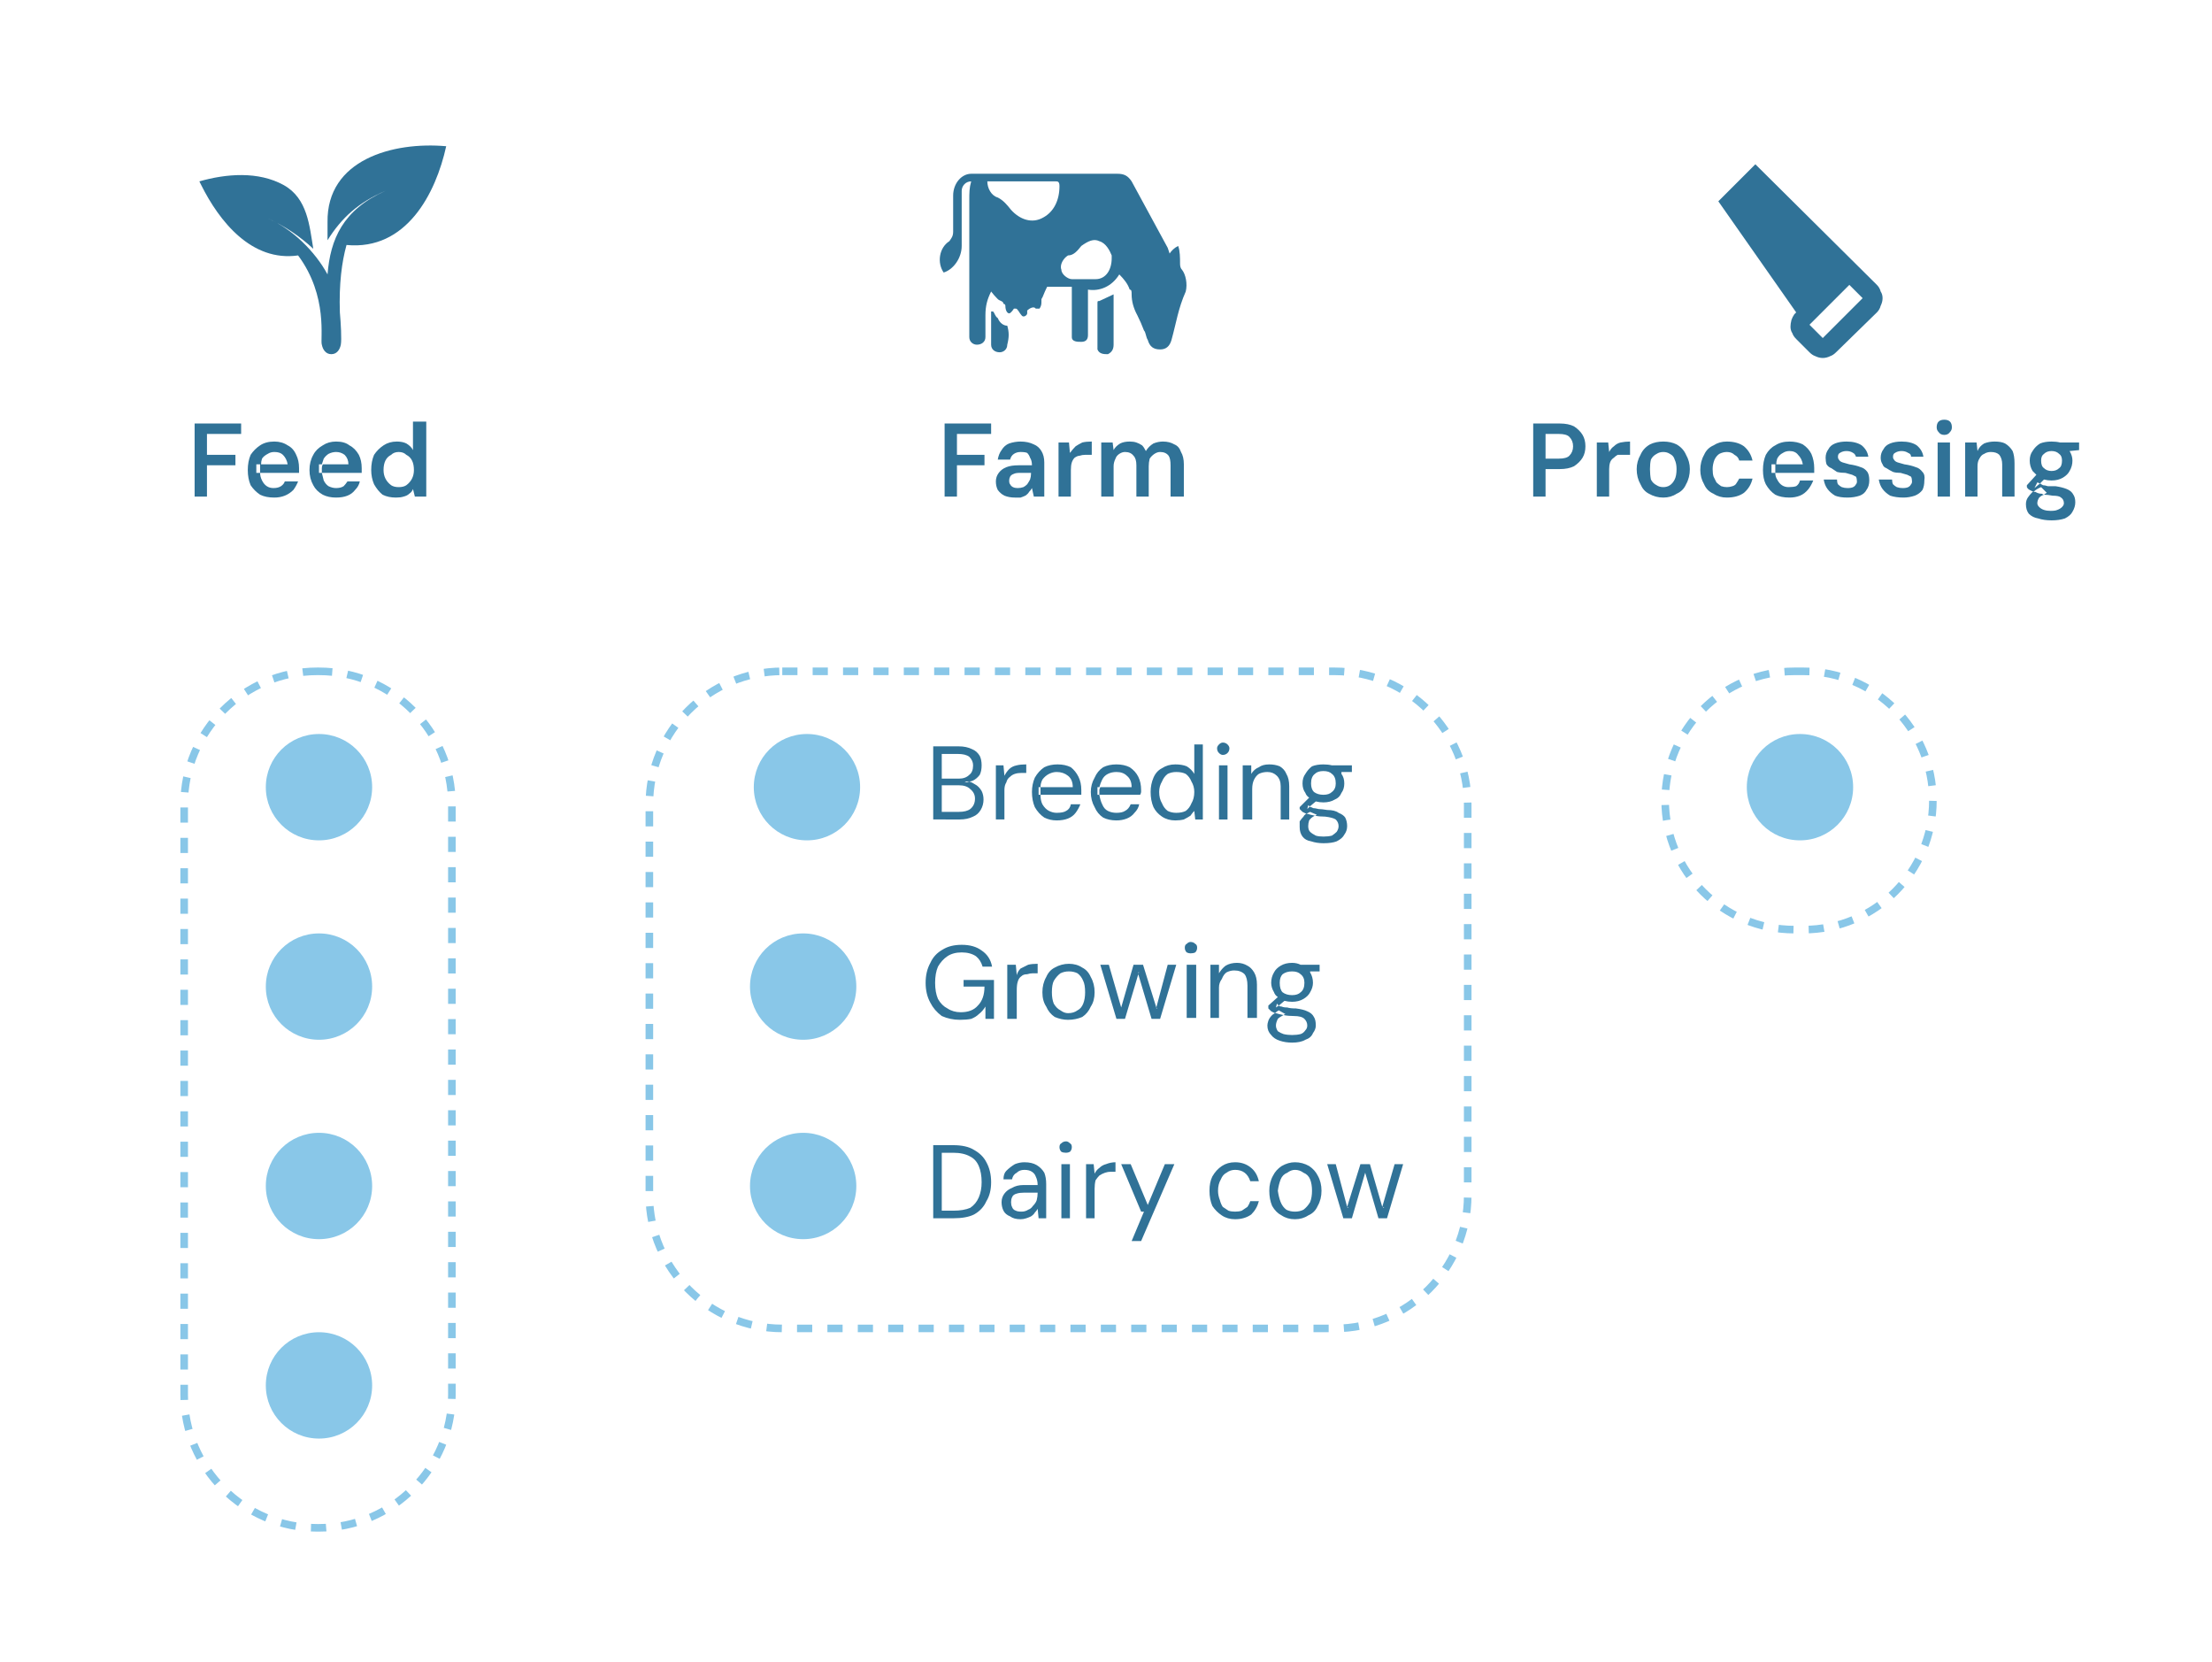 <svg version="1.2" xmlns="http://www.w3.org/2000/svg" viewBox="0 0 233 175" width="233" height="175">
	<title>wip-sustell-collect-data-dairy-svg</title>
	<style>
		.s0 { fill: none;stroke: #000000 } 
		.s1 { fill: #307297 } 
		.s2 { fill: #89c7e8 } 
		.s3 { fill: none;stroke: #89c7e8;stroke-width: .8;stroke-dasharray: 1.6 } 
	</style>
	<path id="Layer" class="s0" d="m-15.5-4.2h254v183h-254z"/>
	<path id="Layer" fill-rule="evenodd" class="s1" d="m161.5 52.3v-7.7h2.8q0.9 0 1.5 0.3 0.6 0.4 0.9 0.9 0.3 0.5 0.3 1.2 0 0.7-0.3 1.2-0.3 0.5-0.9 0.9-0.6 0.3-1.5 0.3h-1.5v2.9zm1.3-4h1.4q0.8 0 1.1-0.3 0.4-0.4 0.4-1 0-0.6-0.4-1-0.3-0.3-1.1-0.3h-1.4zm5.4 4v-5.7h1.2l0.1 1q0.2-0.4 0.5-0.6 0.3-0.3 0.7-0.4 0.5-0.1 1-0.1v1.4h-0.6q-0.4 0-0.7 0-0.2 0.1-0.4 0.3-0.3 0.2-0.4 0.5-0.1 0.3-0.1 0.7v2.9zm7 0.1q-0.8 0-1.5-0.4-0.6-0.3-0.9-1-0.4-0.7-0.4-1.6 0-0.8 0.4-1.5 0.3-0.7 1-1.1 0.6-0.3 1.4-0.3 0.8 0 1.4 0.3 0.7 0.4 1 1.1 0.4 0.7 0.4 1.5 0 0.9-0.4 1.6-0.3 0.7-1 1-0.6 0.4-1.4 0.4zm0-1.1q0.4 0 0.7-0.2 0.3-0.2 0.5-0.6 0.2-0.4 0.2-1.1 0-0.6-0.2-1-0.1-0.4-0.5-0.6-0.3-0.2-0.7-0.2-0.4 0-0.7 0.2-0.4 0.2-0.6 0.6-0.1 0.4-0.1 1 0 0.6 0.1 1.1 0.2 0.4 0.6 0.6 0.3 0.2 0.7 0.2zm6.7 1.1q-0.8 0-1.4-0.4-0.7-0.3-1-1-0.4-0.7-0.4-1.5 0-0.9 0.4-1.6 0.3-0.7 1-1 0.6-0.4 1.4-0.4 1.1 0 1.8 0.5 0.7 0.6 0.9 1.5h-1.4q-0.1-0.4-0.5-0.6-0.3-0.3-0.8-0.3-0.4 0-0.8 0.2-0.3 0.2-0.5 0.6-0.2 0.5-0.2 1 0 0.5 0.1 0.8 0.2 0.4 0.3 0.6 0.2 0.2 0.5 0.4 0.3 0.1 0.6 0.1 0.3 0 0.6-0.1 0.3-0.1 0.4-0.3 0.2-0.3 0.3-0.5h1.4q-0.2 0.9-0.9 1.5-0.7 0.5-1.8 0.5zm6.6 0q-0.9 0-1.5-0.3-0.6-0.4-1-1.1-0.3-0.6-0.3-1.5 0-0.9 0.3-1.6 0.4-0.7 1-1 0.6-0.4 1.5-0.4 0.8 0 1.4 0.3 0.6 0.4 0.9 1 0.3 0.7 0.3 1.5 0 0.1 0 0.2 0 0.1 0 0.3h-4.1q0 0.4 0.2 0.7 0.2 0.4 0.5 0.6 0.3 0.2 0.7 0.2 0.5 0 0.8-0.1 0.3-0.2 0.4-0.6h1.4q-0.2 0.5-0.5 0.9-0.4 0.5-0.9 0.7-0.5 0.2-1.1 0.2zm-1.5-2.6q0-0.1 0-0.2v-0.3q0-0.2 0-0.4h-0.4v0.9zm2.9-0.9q-0.1-0.6-0.5-1-0.3-0.4-0.9-0.4-0.4 0-0.7 0.2-0.4 0.2-0.6 0.6-0.1 0.3-0.1 0.6zm4.7 3.5q-0.8 0-1.3-0.2-0.5-0.3-0.8-0.7-0.3-0.4-0.4-1h1.4q0 0.3 0.1 0.5 0.2 0.2 0.4 0.3 0.3 0.1 0.6 0.1 0.4 0 0.6-0.1 0.2-0.1 0.3-0.3 0.1-0.1 0.1-0.3 0-0.3-0.1-0.5-0.2-0.1-0.4-0.2-0.3-0.1-0.7-0.2-0.5 0-0.9-0.1-0.3-0.2-0.6-0.4-0.3-0.1-0.5-0.4-0.1-0.3-0.1-0.7 0-0.5 0.3-0.9 0.2-0.4 0.7-0.6 0.5-0.2 1.2-0.2 1 0 1.6 0.4 0.6 0.5 0.7 1.2h-1.3q-0.1-0.3-0.3-0.4-0.3-0.2-0.7-0.2-0.4 0-0.7 0.2-0.2 0.1-0.2 0.4 0 0.2 0.1 0.3 0.1 0.2 0.4 0.3 0.3 0.1 0.7 0.2 0.7 0.1 1.2 0.3 0.4 0.1 0.7 0.5 0.2 0.3 0.2 0.9 0 0.6-0.3 1-0.2 0.4-0.7 0.6-0.6 0.2-1.3 0.2zm5.9 0q-0.8 0-1.4-0.2-0.5-0.3-0.8-0.7-0.3-0.4-0.4-1h1.4q0 0.3 0.1 0.5 0.2 0.2 0.4 0.3 0.3 0.1 0.6 0.1 0.4 0 0.6-0.1 0.2-0.1 0.3-0.3 0.1-0.1 0.1-0.3 0-0.3-0.1-0.5-0.2-0.1-0.4-0.2-0.3-0.1-0.7-0.2-0.5 0-0.8-0.1-0.4-0.2-0.7-0.4-0.3-0.1-0.4-0.4-0.2-0.3-0.2-0.7 0-0.5 0.3-0.9 0.2-0.4 0.7-0.6 0.5-0.2 1.2-0.2 1 0 1.6 0.4 0.6 0.5 0.7 1.2h-1.3q0-0.3-0.3-0.4-0.3-0.2-0.7-0.2-0.4 0-0.7 0.2-0.2 0.1-0.2 0.4 0 0.2 0.1 0.3 0.1 0.2 0.4 0.3 0.3 0.1 0.7 0.2 0.7 0.1 1.2 0.3 0.4 0.1 0.7 0.5 0.3 0.3 0.2 0.9 0 0.6-0.2 1-0.3 0.4-0.8 0.6-0.6 0.2-1.2 0.2zm3.6-0.1v-5.7h1.3v5.7zm0.7-6.5q-0.4 0-0.6-0.3-0.2-0.2-0.2-0.5 0-0.4 0.2-0.6 0.2-0.2 0.6-0.2 0.4 0 0.6 0.2 0.2 0.2 0.2 0.6 0 0.3-0.2 0.5-0.2 0.3-0.6 0.3zm2.2 6.5v-5.7h1.2l0.1 0.9q0.2-0.5 0.7-0.8 0.5-0.2 1.1-0.2 0.7 0 1.1 0.2 0.5 0.3 0.8 0.8 0.2 0.5 0.2 1.3v3.5h-1.3v-3.4q0-0.6-0.3-1-0.3-0.3-0.9-0.3-0.4 0-0.7 0.2-0.3 0.1-0.5 0.5-0.2 0.3-0.2 0.8v3.2zm9.1 2.5q-0.8 0-1.4-0.2-0.6-0.1-1-0.5-0.3-0.4-0.3-1 0-0.4 0.2-0.7 0.2-0.3 0.5-0.6 0 0 0.1 0-0.2-0.1-0.4-0.2-0.2-0.1-0.3-0.3v-0.2l1-1.1q-0.2-0.2-0.4-0.4-0.3-0.5-0.3-1.1 0-0.6 0.3-1 0.3-0.5 0.8-0.8 0.5-0.2 1.2-0.2 0.5 0 0.9 0.1h2v0.8l-1 0.1q0.3 0.5 0.3 1 0 0.6-0.3 1.1-0.2 0.4-0.7 0.7-0.5 0.3-1.2 0.3-0.4 0-0.8-0.1l-0.4 0.4q0 0 0 0 0.1 0.1 0.3 0.2 0.2 0 0.5 0.1 0.3 0 0.8 0 0.7 0.1 1.2 0.3 0.5 0.2 0.7 0.6 0.2 0.3 0.2 0.8 0 0.5-0.3 1-0.2 0.4-0.8 0.7-0.6 0.2-1.4 0.2zm-1.9-3q0.1 0 0.2 0 0.3 0.2 0.7 0.2 0.1 0.1 0.2 0.1 0.1-0.1 0.3-0.2l-0.6-0.6q-0.5 0.2-0.8 0.5zm0.6 0.6q-0.2 0.3-0.2 0.6 0 0.2 0.2 0.4 0.2 0.2 0.5 0.3 0.3 0.1 0.7 0.1 0.5 0 0.7-0.1 0.3-0.1 0.5-0.3 0.2-0.2 0.2-0.4 0-0.4-0.3-0.6-0.2-0.2-0.9-0.2-0.5-0.1-0.9-0.1-0.3 0.1-0.5 0.3zm0.1-1.5q-0.1 0-0.3-0.1l-0.3 0.6zm1.2-1.3q0.5 0 0.8-0.3 0.3-0.2 0.3-0.8 0-0.5-0.3-0.7-0.3-0.3-0.8-0.3-0.5 0-0.8 0.3-0.3 0.2-0.3 0.7 0 0.6 0.3 0.8 0.3 0.3 0.8 0.3z"/>
	<path id="Layer" class="s2" d="m33.6 130.5c-3.1 0-5.6-2.5-5.6-5.6 0-3.1 2.5-5.6 5.6-5.6 3.1 0 5.6 2.5 5.6 5.6 0 3.1-2.5 5.6-5.6 5.6z"/>
	<path id="Layer" class="s2" d="m33.6 109.5c-3.1 0-5.6-2.5-5.6-5.6 0-3.1 2.5-5.6 5.6-5.6 3.1 0 5.6 2.5 5.6 5.6 0 3.1-2.5 5.6-5.6 5.6z"/>
	<path id="Layer" class="s2" d="m33.6 88.5c-3.1 0-5.6-2.5-5.6-5.6 0-3.1 2.5-5.6 5.6-5.6 3.1 0 5.6 2.5 5.6 5.6 0 3.1-2.5 5.6-5.6 5.6z"/>
	<path id="Layer" class="s3" d="m33.4 70.7h0.2c7.7 0 14 6.3 14 14v62.2c0 7.7-6.3 14-14 14h-0.2c-7.7 0-14-6.3-14-14v-62.2c0-7.7 6.3-14 14-14z"/>
	<path id="Layer" class="s2" d="m33.6 151.5c-3.1 0-5.6-2.5-5.6-5.6 0-3.1 2.5-5.6 5.6-5.6 3.1 0 5.6 2.5 5.6 5.6 0 3.1-2.5 5.6-5.6 5.6z"/>
	<path id="Layer" class="s2" d="m189.6 88.5c-3.1 0-5.6-2.5-5.6-5.6 0-3.1 2.5-5.6 5.6-5.6 3.1 0 5.6 2.5 5.6 5.6 0 3.1-2.5 5.6-5.6 5.6z"/>
	<path id="Layer" class="s3" d="m189 70.7h1c7.5 0 13.6 6.1 13.6 13.6 0 7.5-6.1 13.6-13.6 13.6h-1c-7.5 0-13.6-6.1-13.6-13.6 0-7.5 6.1-13.6 13.6-13.6z"/>
	<path id="Layer" fill-rule="evenodd" class="s1" d="m20.5 52.3v-7.7h4.9v1.1h-3.6v2.2h3v1.1h-3v3.3zm8.4 0.1q-0.9 0-1.5-0.3-0.6-0.4-1-1-0.3-0.7-0.3-1.6 0-0.9 0.3-1.6 0.4-0.6 1-1 0.6-0.4 1.5-0.4 0.8 0 1.4 0.4 0.6 0.3 0.9 1 0.3 0.6 0.3 1.4 0 0.1 0 0.2 0 0.1 0 0.3h-4.1q0 0.4 0.2 0.8 0.2 0.4 0.5 0.6 0.3 0.2 0.7 0.2 0.5 0 0.8-0.2 0.3-0.2 0.4-0.5h1.4q-0.2 0.5-0.5 0.9-0.4 0.4-0.9 0.6-0.5 0.2-1.1 0.2zm-1.5-2.6q0-0.1 0-0.2v-0.3q0-0.2 0-0.4h-0.4v0.9zm2.9-0.9q-0.1-0.6-0.5-1-0.3-0.3-0.9-0.3-0.4 0-0.7 0.2-0.4 0.2-0.6 0.5-0.1 0.3-0.1 0.6zm5.1 3.5q-0.8 0-1.4-0.3-0.7-0.4-1-1-0.4-0.7-0.4-1.6 0-0.9 0.4-1.6 0.3-0.6 1-1 0.6-0.4 1.4-0.4 0.9 0 1.4 0.4 0.6 0.3 1 1 0.3 0.6 0.3 1.4 0 0.1 0 0.2 0 0.1 0 0.3h-4.2q0.1 0.4 0.2 0.8 0.2 0.4 0.5 0.6 0.4 0.2 0.8 0.2 0.5 0 0.8-0.2 0.2-0.2 0.4-0.5h1.3q-0.1 0.5-0.5 0.9-0.3 0.4-0.8 0.6-0.5 0.2-1.2 0.2zm-1.5-2.6q0-0.1 0-0.2v-0.3q0-0.2 0.1-0.4h-0.4v0.9zm2.8-0.9q0-0.6-0.4-1-0.4-0.3-0.9-0.3-0.4 0-0.8 0.2-0.3 0.2-0.5 0.5-0.1 0.3-0.2 0.6zm5 3.5q-0.8 0-1.4-0.3-0.5-0.4-0.9-1.1-0.3-0.7-0.3-1.5 0-0.9 0.3-1.6 0.4-0.6 1-1 0.6-0.4 1.4-0.4 0.6 0 1 0.2 0.5 0.3 0.7 0.7v-3h1.4v7.9h-1.2l-0.2-0.8q-0.1 0.3-0.4 0.5-0.2 0.2-0.6 0.3-0.3 0.1-0.8 0.1zm0.3-1.1q0.5 0 0.8-0.2 0.4-0.3 0.6-0.7 0.2-0.4 0.2-0.9 0-0.6-0.2-1-0.2-0.4-0.6-0.6-0.3-0.3-0.8-0.3-0.5 0-0.8 0.3-0.4 0.2-0.6 0.6-0.2 0.4-0.2 1 0 0.5 0.2 0.9 0.2 0.4 0.6 0.7 0.3 0.2 0.8 0.2z"/>
	<path id="Layer" fill-rule="evenodd" class="s1" d="m99.5 52.3v-7.7h4.9v1.1h-3.6v2.2h2.9v1.1h-2.9v3.3zm7.4 0.1q-0.6 0-1.1-0.2-0.4-0.2-0.7-0.6-0.2-0.4-0.2-0.9 0-0.5 0.3-0.9 0.3-0.4 0.8-0.6 0.5-0.2 1.3-0.2h1.4q0-0.5-0.2-0.8-0.1-0.3-0.3-0.5-0.2-0.1-0.7-0.1-0.4 0-0.7 0.2-0.3 0.2-0.4 0.6h-1.3q0.1-0.6 0.4-1 0.3-0.5 0.8-0.7 0.6-0.2 1.2-0.2 0.8 0 1.4 0.3 0.5 0.2 0.8 0.7 0.3 0.5 0.3 1.2v3.6h-1.1l-0.2-0.9q-0.1 0.2-0.3 0.4-0.1 0.2-0.4 0.4-0.2 0.1-0.5 0.2-0.2 0-0.6 0zm0.3-1q0.3 0 0.6-0.1 0.2-0.1 0.4-0.3 0.2-0.3 0.3-0.5 0.1-0.3 0.1-0.6v-0.1h-1.2q-0.4 0-0.6 0.1-0.3 0.1-0.4 0.3-0.1 0.2-0.1 0.4 0 0.3 0.1 0.4 0.1 0.2 0.3 0.3 0.2 0.1 0.5 0.1zm4.3 0.9v-5.7h1.1l0.1 1.1q0.3-0.4 0.6-0.7 0.3-0.2 0.7-0.4 0.4-0.1 1-0.1v1.4h-0.7q-0.3 0-0.6 0.1-0.2 0-0.5 0.2-0.2 0.2-0.3 0.5-0.1 0.3-0.1 0.8v2.8zm4.5 0v-5.7h1.2l0.1 0.8q0.2-0.4 0.7-0.7 0.4-0.2 1-0.2 0.4 0 0.7 0.1 0.3 0.1 0.6 0.3 0.2 0.2 0.4 0.6 0.3-0.5 0.8-0.8 0.5-0.2 1-0.2 0.7 0 1.2 0.3 0.5 0.2 0.7 0.8 0.3 0.5 0.3 1.3v3.4h-1.4v-3.3q0-0.7-0.2-1-0.3-0.4-0.9-0.4-0.3 0-0.6 0.2-0.3 0.2-0.5 0.5-0.1 0.4-0.1 0.8v3.2h-1.3v-3.3q0-0.7-0.3-1-0.3-0.4-0.9-0.4-0.3 0-0.6 0.2-0.3 0.2-0.4 0.5-0.2 0.4-0.2 0.8v3.2z"/>
	<path id="Layer" class="s2" d="m84.6 130.5c-3.1 0-5.6-2.5-5.6-5.6 0-3.1 2.5-5.6 5.6-5.6 3.1 0 5.6 2.5 5.6 5.6 0 3.1-2.5 5.6-5.6 5.6z"/>
	<path id="Layer" class="s2" d="m84.6 109.5c-3.1 0-5.6-2.5-5.6-5.6 0-3.1 2.5-5.6 5.6-5.6 3.1 0 5.6 2.5 5.6 5.6 0 3.1-2.5 5.6-5.6 5.6z"/>
	<path id="Layer" class="s3" d="m82.4 70.7h58.2c7.7 0 14 6.3 14 14v41.2c0 7.7-6.3 14-14 14h-58.2c-7.7 0-14-6.3-14-14v-41.2c0-7.7 6.3-14 14-14z"/>
	<path id="Layer" class="s2" d="m85 88.5c-3.1 0-5.6-2.5-5.6-5.6 0-3.1 2.5-5.6 5.6-5.6 3.1 0 5.6 2.5 5.6 5.6 0 3.1-2.5 5.6-5.6 5.6z"/>
	<path id="Layer" fill-rule="evenodd" class="s1" d="m98.3 128.3v-7.7h2.1q1.4 0 2.2 0.5 0.9 0.5 1.3 1.3 0.5 0.9 0.5 2.1 0 1.2-0.5 2-0.4 0.9-1.3 1.4-0.8 0.4-2.2 0.4zm0.9-0.8h1.2q1.1 0 1.8-0.3 0.6-0.4 0.9-1.1 0.3-0.7 0.3-1.6 0-1-0.3-1.7-0.3-0.7-0.9-1-0.7-0.4-1.8-0.4h-1.2zm8.3 0.9q-0.7 0-1.1-0.3-0.5-0.2-0.7-0.6-0.2-0.4-0.2-0.9 0-0.5 0.3-0.9 0.3-0.4 0.8-0.6 0.5-0.3 1.2-0.3h1.5q0-0.5-0.2-0.9-0.1-0.3-0.4-0.5-0.3-0.2-0.8-0.2-0.5 0-0.8 0.3-0.4 0.2-0.5 0.7h-0.9q0-0.6 0.3-0.9 0.4-0.4 0.9-0.7 0.5-0.2 1-0.2 0.8 0 1.3 0.3 0.5 0.3 0.8 0.8 0.2 0.5 0.2 1.2v3.6h-0.8l-0.1-1q-0.1 0.2-0.3 0.4-0.1 0.2-0.4 0.4-0.2 0.1-0.5 0.2-0.3 0.1-0.6 0.1zm0.1-0.8q0.4 0 0.7-0.2 0.3-0.1 0.5-0.4 0.3-0.3 0.4-0.6 0.1-0.4 0.1-0.8h-1.4q-0.5 0-0.8 0.1-0.4 0.1-0.5 0.4-0.1 0.2-0.1 0.5 0 0.3 0.1 0.5 0.1 0.3 0.4 0.4 0.2 0.1 0.6 0.1zm4.2 0.7v-5.7h0.9v5.7zm0.5-6.9q-0.3 0-0.5-0.1-0.2-0.2-0.2-0.5 0-0.3 0.2-0.4 0.2-0.2 0.5-0.2 0.2 0 0.4 0.2 0.2 0.1 0.2 0.4 0 0.3-0.2 0.5-0.2 0.1-0.4 0.1zm2.1 6.9v-5.7h0.8l0.1 1q0.2-0.4 0.5-0.6 0.3-0.3 0.7-0.4 0.5-0.2 1-0.2v1h-0.5q-0.3 0-0.6 0.1-0.3 0.1-0.6 0.3-0.2 0.2-0.4 0.5-0.1 0.4-0.1 0.9v3.1zm4.8 2.4l1.3-3.1h-0.3l-2.1-5h1l1.8 4.3 1.8-4.3h1l-3.5 8.1zm10.9-2.3q-0.8 0-1.4-0.4-0.6-0.4-1-1-0.3-0.7-0.3-1.6 0-0.9 0.3-1.5 0.4-0.7 1-1.1 0.6-0.4 1.4-0.4 1 0 1.7 0.6 0.6 0.5 0.8 1.4h-0.9q-0.2-0.6-0.6-0.9-0.4-0.3-1-0.3-0.5 0-0.9 0.3-0.4 0.2-0.6 0.7-0.3 0.5-0.3 1.2 0 0.5 0.2 1 0.1 0.4 0.3 0.7 0.3 0.2 0.6 0.4 0.3 0.1 0.7 0.1 0.4 0 0.7-0.1 0.3-0.2 0.6-0.4 0.2-0.3 0.3-0.6h0.9q-0.2 0.8-0.8 1.4-0.7 0.5-1.7 0.5zm6.3 0q-0.8 0-1.4-0.4-0.6-0.3-1-1-0.3-0.7-0.3-1.6 0-0.9 0.4-1.6 0.3-0.6 0.9-1 0.7-0.4 1.4-0.4 0.8 0 1.5 0.4 0.6 0.4 0.9 1 0.4 0.7 0.4 1.6 0 0.9-0.4 1.6-0.3 0.7-1 1-0.6 0.4-1.4 0.4zm0-0.8q0.5 0 0.9-0.2 0.4-0.3 0.7-0.8 0.2-0.5 0.2-1.2 0-0.7-0.2-1.2-0.2-0.5-0.7-0.7-0.4-0.3-0.9-0.3-0.4 0-0.8 0.3-0.5 0.2-0.7 0.7-0.2 0.5-0.3 1.2 0.1 0.7 0.3 1.2 0.2 0.5 0.6 0.8 0.4 0.2 0.9 0.2zm5.1 0.7l-1.7-5.7h0.9l1.2 4.5 1.4-4.5h1l1.3 4.5 1.3-4.5h0.9l-1.7 5.7h-0.9l-1.4-4.8-1.4 4.8zm0.5-1.2l-0.1 0.1h0.1zm3.7 0v0.1h0.1zm-1.9-3.5v-0.1z"/>
	<path id="Layer" fill-rule="evenodd" class="s1" d="m101.1 107.4q-1 0-1.9-0.4-0.8-0.6-1.2-1.4-0.5-0.9-0.5-2.1 0-1.2 0.5-2.1 0.4-0.9 1.3-1.4 0.8-0.5 2-0.5 1.3 0 2.1 0.6 0.9 0.6 1.1 1.7h-1q-0.2-0.7-0.7-1.1-0.6-0.4-1.5-0.4-0.9 0-1.5 0.4-0.6 0.4-1 1.1-0.3 0.7-0.3 1.7 0 1 0.3 1.7 0.4 0.7 1 1 0.6 0.4 1.4 0.4 1.2 0 1.8-0.7 0.7-0.7 0.7-2h-2.2v-0.7h3.2v4.1h-0.9v-1.3q-0.3 0.5-0.7 0.8-0.3 0.3-0.8 0.5-0.5 0.1-1.2 0.1zm5-0.1v-5.7h0.9l0.1 1.1q0.1-0.4 0.4-0.7 0.4-0.2 0.8-0.4 0.4-0.1 1-0.1v1h-0.5q-0.3 0-0.6 0.1-0.4 0-0.6 0.2-0.3 0.2-0.4 0.6-0.1 0.3-0.1 0.9v3zm6.4 0.1q-0.7 0-1.4-0.3-0.6-0.4-0.9-1.1-0.4-0.6-0.4-1.5 0-0.9 0.4-1.6 0.3-0.7 0.9-1 0.7-0.4 1.5-0.4 0.8 0 1.4 0.4 0.6 0.3 0.9 1 0.4 0.7 0.4 1.6 0 0.9-0.4 1.5-0.3 0.7-0.9 1.1-0.7 0.3-1.5 0.3zm0-0.7q0.6 0 1-0.3 0.4-0.2 0.6-0.7 0.2-0.5 0.2-1.2 0-0.8-0.2-1.2-0.2-0.5-0.6-0.8-0.4-0.2-0.9-0.2-0.5 0-0.9 0.2-0.4 0.3-0.7 0.8-0.2 0.4-0.2 1.2 0 0.7 0.2 1.2 0.3 0.5 0.7 0.7 0.4 0.3 0.8 0.3zm5.1 0.6l-1.7-5.7h0.9l1.3 4.5 1.3-4.5h1l1.4 4.5 1.2-4.5h0.9l-1.7 5.7h-0.9l-1.4-4.7-1.4 4.7zm0.5-1.2v0.2zm3.7 0v0.1h0.1zm-1.9-3.6l0.1-0.1h-0.1zm5.1 4.7v-5.6h1v5.6zm0.4-6.8q-0.2 0-0.4-0.1-0.2-0.2-0.2-0.5 0-0.3 0.2-0.4 0.2-0.2 0.4-0.2 0.3 0 0.5 0.2 0.2 0.1 0.2 0.4 0 0.3-0.2 0.5-0.2 0.1-0.5 0.1zm2.1 6.8v-5.6h0.9v0.9q0.3-0.5 0.7-0.8 0.5-0.3 1.2-0.3 0.6 0 1.1 0.3 0.4 0.2 0.7 0.7 0.3 0.5 0.3 1.3v3.5h-1v-3.4q0-0.8-0.3-1.2-0.4-0.4-1.1-0.4-0.4 0-0.8 0.2-0.3 0.2-0.5 0.7-0.3 0.4-0.3 0.9v3.2zm8.6 2.6q-0.7 0-1.3-0.2-0.6-0.2-0.9-0.6-0.4-0.4-0.4-1 0-0.2 0.1-0.5 0.1-0.3 0.4-0.6 0.1-0.1 0.3-0.2-0.2-0.1-0.4-0.2-0.2-0.2-0.3-0.3v-0.3l1-0.9q-0.3-0.2-0.4-0.5-0.3-0.5-0.3-1 0-0.6 0.3-1.1 0.2-0.4 0.7-0.7 0.5-0.3 1.2-0.3 0.5 0 0.9 0.2h2v0.7h-1q0 0.1 0 0.1 0.3 0.5 0.3 1.1 0 0.5-0.3 1-0.2 0.4-0.7 0.7-0.5 0.3-1.2 0.3-0.4 0-0.8-0.1l-0.6 0.5q0 0 0 0 0.1 0.1 0.3 0.1 0.2 0.1 0.6 0.1 0.3 0.1 0.9 0.1 0.8 0.1 1.2 0.3 0.5 0.2 0.7 0.6 0.2 0.3 0.2 0.9 0 0.4-0.3 0.8-0.2 0.5-0.8 0.7-0.5 0.3-1.4 0.3zm-1.8-3.1q0.1 0 0.1 0 0.3 0.1 0.8 0.2 0 0 0 0 0.1-0.1 0.2-0.1l-0.7-0.4q-0.2 0.1-0.4 0.3zm0.3 0.6q-0.2 0.4-0.2 0.7 0 0.3 0.2 0.6 0.3 0.2 0.6 0.3 0.4 0.1 0.9 0.1 0.5 0 0.9-0.1 0.3-0.1 0.5-0.4 0.2-0.2 0.2-0.5 0-0.4-0.3-0.7-0.3-0.3-1.1-0.3-0.6 0-1.1-0.1-0.4 0.2-0.6 0.4zm0.1-1.4q-0.1-0.1-0.2-0.2l-0.1 0.4zm1.4-1.1q0.6 0 0.9-0.3 0.4-0.3 0.4-1 0-0.6-0.4-0.9-0.3-0.3-0.9-0.3-0.6 0-1 0.3-0.3 0.3-0.3 0.9 0 0.7 0.3 1 0.4 0.3 1 0.3z"/>
	<path id="Layer" fill-rule="evenodd" class="s1" d="m98.3 86.3v-7.7h2.7q0.8 0 1.4 0.3 0.5 0.2 0.8 0.7 0.2 0.4 0.2 1 0 0.6-0.2 1-0.3 0.4-0.7 0.6-0.2 0.1-0.4 0.1 0.3 0.1 0.6 0.3 0.4 0.2 0.7 0.7 0.2 0.4 0.2 0.9 0 0.6-0.3 1.1-0.3 0.5-0.8 0.7-0.6 0.3-1.4 0.3zm3.8-4q-0.2 0-0.3 0l-0.2 0.1q0.3 0 0.5-0.1zm-2.9 3.2h1.8q0.8 0 1.2-0.3 0.5-0.4 0.5-1.1 0-0.6-0.5-1-0.4-0.4-1.2-0.4h-1.8zm0-3.5h1.8q0.7 0 1.1-0.4 0.4-0.3 0.4-1 0-0.5-0.4-0.9-0.4-0.3-1.2-0.3h-1.7zm5.7 4.3v-5.7h0.8l0.1 1.1q0.2-0.4 0.5-0.7 0.3-0.3 0.8-0.4 0.4-0.1 1-0.1v0.9h-0.5q-0.4 0-0.7 0.1-0.3 0.1-0.5 0.3-0.3 0.2-0.4 0.6-0.2 0.3-0.2 0.8v3.1zm6.4 0.1q-0.7 0-1.3-0.3-0.6-0.4-1-1.1-0.3-0.7-0.3-1.6 0-0.8 0.3-1.5 0.4-0.7 1-1.1 0.6-0.3 1.4-0.3 0.8 0 1.4 0.3 0.5 0.4 0.8 1 0.3 0.6 0.3 1.4 0 0.1 0 0.2 0 0.1 0 0.3h-4.3q0 0.6 0.2 1 0.3 0.5 0.7 0.7 0.4 0.2 0.8 0.2 0.7 0 1-0.2 0.4-0.2 0.5-0.7h1q-0.2 0.5-0.5 0.9-0.3 0.4-0.8 0.6-0.5 0.2-1.2 0.2zm-1.7-2.7q0-0.1 0-0.2v-0.3q0-0.1 0-0.3h-0.2v0.8zm3.4-0.8q0-0.8-0.5-1.2-0.5-0.4-1.2-0.4-0.4 0-0.8 0.2-0.4 0.2-0.7 0.6-0.2 0.4-0.2 0.8zm4.6 3.5q-0.8 0-1.4-0.3-0.6-0.4-0.9-1.1-0.4-0.7-0.4-1.6 0-0.8 0.4-1.5 0.3-0.7 0.9-1.1 0.6-0.3 1.4-0.3 0.8 0 1.4 0.3 0.6 0.4 0.9 1 0.3 0.6 0.3 1.4 0 0.1 0 0.2 0 0.1-0.1 0.3h-4.3q0.1 0.6 0.3 1 0.2 0.5 0.6 0.7 0.4 0.2 0.9 0.2 0.6 0 0.9-0.2 0.4-0.2 0.6-0.7h0.9q-0.1 0.5-0.5 0.9-0.3 0.4-0.8 0.6-0.5 0.2-1.1 0.2zm-1.8-2.7q0-0.1 0-0.2v-0.3q0-0.1 0.1-0.3h-0.3v0.8zm3.4-0.8q0-0.8-0.5-1.2-0.4-0.4-1.1-0.4-0.5 0-0.9 0.2-0.4 0.2-0.6 0.6-0.2 0.4-0.3 0.8zm4.6 3.5q-0.8 0-1.4-0.4-0.6-0.4-0.9-1-0.3-0.7-0.3-1.6 0-0.8 0.3-1.5 0.3-0.7 0.9-1 0.6-0.4 1.4-0.4 0.7 0 1.2 0.2 0.5 0.3 0.8 0.8v-3.1h0.9v7.9h-0.8l-0.1-0.9q-0.2 0.2-0.4 0.5-0.3 0.2-0.7 0.4-0.4 0.1-0.9 0.1zm0.1-0.8q0.6 0 1-0.2 0.4-0.3 0.6-0.8 0.3-0.5 0.3-1.2 0-0.6-0.3-1.1-0.2-0.5-0.6-0.8-0.4-0.2-1-0.2-0.5 0-0.9 0.2-0.4 0.3-0.6 0.8-0.3 0.5-0.3 1.1 0 0.7 0.3 1.2 0.2 0.5 0.6 0.8 0.4 0.2 0.9 0.2zm4.5 0.7v-5.7h0.9v5.7zm0.4-6.8q-0.2 0-0.4-0.2-0.2-0.2-0.2-0.5 0-0.2 0.2-0.4 0.2-0.2 0.4-0.2 0.3 0 0.5 0.2 0.2 0.2 0.2 0.4 0 0.3-0.2 0.5-0.2 0.2-0.5 0.2zm2.1 6.8v-5.7h0.9v0.9q0.3-0.5 0.8-0.7 0.4-0.3 1.1-0.3 0.6 0 1.1 0.2 0.5 0.3 0.7 0.8 0.3 0.5 0.3 1.3v3.5h-0.9v-3.5q0-0.7-0.4-1.1-0.4-0.4-1-0.4-0.5 0-0.9 0.2-0.3 0.2-0.5 0.6-0.2 0.4-0.2 1v3.2zm8.5 2.5q-0.7 0-1.3-0.2-0.6-0.1-0.9-0.5-0.3-0.4-0.3-1 0-0.3 0-0.6 0.2-0.3 0.4-0.5 0.1-0.2 0.3-0.3-0.2-0.1-0.4-0.2-0.1-0.1-0.3-0.3v-0.2l1-1q-0.3-0.2-0.4-0.5-0.3-0.4-0.3-1 0-0.6 0.3-1 0.3-0.5 0.7-0.8 0.5-0.2 1.2-0.2 0.5 0 0.9 0.1h2.1v0.7h-1.1q0 0.1 0 0.2 0.3 0.4 0.3 1 0 0.6-0.3 1-0.2 0.5-0.7 0.7-0.5 0.3-1.2 0.3-0.4 0-0.8-0.1l-0.6 0.5q0 0 0 0.1 0.2 0 0.3 0.1 0.2 0 0.6 0.1 0.3 0 0.9 0.1 0.8 0 1.2 0.3 0.5 0.2 0.7 0.5 0.2 0.4 0.2 0.9 0 0.5-0.3 0.9-0.2 0.4-0.8 0.7-0.5 0.2-1.4 0.2zm-1.8-3.1q0.1 0 0.1 0 0.3 0.1 0.8 0.2 0 0 0 0 0.1 0 0.2-0.1l-0.7-0.3q-0.2 0.1-0.4 0.2zm0.3 0.7q-0.1 0.3-0.1 0.6 0 0.4 0.2 0.6 0.2 0.2 0.6 0.4 0.3 0.1 0.8 0.1 0.5 0 0.9-0.1 0.3-0.2 0.5-0.4 0.2-0.3 0.2-0.6 0-0.4-0.3-0.7-0.3-0.2-1.1-0.3-0.6 0-1.1-0.1-0.4 0.2-0.6 0.5zm0.1-1.5q-0.1 0-0.2-0.1l-0.1 0.4zm1.4-1.2q0.6 0 0.9-0.3 0.4-0.3 0.4-0.9 0-0.7-0.4-1-0.3-0.3-0.9-0.3-0.6 0-0.9 0.3-0.4 0.3-0.4 1 0 0.6 0.3 0.9 0.4 0.3 1 0.3z"/>
	<path id="Layer" fill-rule="evenodd" class="s1" d="m33.9 36.3c-0.2-0.5 0.7-5.1-2.5-9.4-4.9 0.7-8.3-3.6-10.2-7.4l-0.2-0.4c2.8-0.8 6.2-1.1 8.9 0.4 2.5 1.4 2.7 4.3 3.1 6.7-1.4-1.3-3-2.4-4.8-3.2q-1-0.4 0 0c2.6 1.1 5 3.5 6.3 5.9 0.3-3.7 1.6-6.8 6.1-8.8q1-0.5 0 0c-2.8 1.2-4.6 2.8-6.1 5.2v-1.9c-0.1-6.6 6.9-8.5 12.5-8-1.1 5-4.2 11-10.5 10.4-0.5 1.8-0.8 4.1-0.7 7.1 0.1 1.1 0.2 2.9 0.1 3.4-0.1 0.5-0.4 1-1 1-0.6 0-0.9-0.5-1-1z"/>
	<path id="Layer" fill-rule="evenodd" class="s1" d="m193.4 37.1q-0.3 0.3-0.6 0.4-0.4 0.2-0.8 0.2-0.4 0-0.8-0.2-0.3-0.1-0.6-0.4l-1.4-1.4q-0.3-0.3-0.4-0.6-0.2-0.3-0.2-0.7 0-0.3 0.1-0.7 0.1-0.3 0.3-0.6l0.2-0.2-8.2-11.7 3.9-3.9 12.8 12.7q0.3 0.3 0.4 0.7 0.2 0.3 0.2 0.7 0 0.4-0.2 0.8-0.1 0.4-0.4 0.7zm-1.4-1.5l4.2-4.2-1.4-1.4-4.2 4.2z"/>
	<path id="Layer" fill-rule="evenodd" class="s1" d="m106.1 36.3c0 0.5-0.4 0.8-0.8 0.8-0.5 0-0.9-0.3-0.9-0.8 0-1 0-2.3 0-3.5h0.2c0.2 0.2 0.2 0.5 0.5 0.7 0.2 0.5 0.6 0.8 1 0.8 0.2 0.7 0.2 1.2 0 2zm11.2 0c0 0.5-0.2 0.8-0.6 1-0.4 0-0.9 0-1.1-0.5v-4.8c0-0.3 0-0.3 0.2-0.3l1.5-0.7zm6.1-0.5c-0.2 0.7-0.6 1-1.2 1-0.7 0-1.1-0.3-1.3-1-0.2-0.3-0.2-0.8-0.4-1q-0.3-0.8-0.7-1.6-0.6-1.1-0.6-2.2c0-0.3 0-0.5-0.2-0.5-0.2-0.6-0.6-1.1-1.1-1.6-0.8 1.3-2.1 1.8-3.3 1.6 0 0.2 0 0.2 0 0.5v4.3q0 0.7-0.7 0.7c-0.4 0-1 0-1-0.5v-5.3c-0.2 0-2.6 0-2.6 0-0.4 0.8-0.4 1-0.6 1.3v0.2c0 0.3 0 0.5-0.2 0.8-0.2 0-0.2 0-0.4 0-0.2-0.3-0.7 0-0.9 0.2v0.3c0 0.2-0.4 0.5-0.6 0.2-0.2-0.2-0.4-0.7-0.6-0.7h-0.2c0 0-0.3 0.5-0.5 0.5-0.2 0-0.4-0.3-0.4-0.8 0 0 0-0.2-0.2-0.2 0-0.3-0.4-0.3-0.6-0.5q-0.4-0.4-0.7-0.8c-0.4 0.8-0.6 1.5-0.6 2.5q0 1.2 0 2.3c0 0.5-0.4 0.8-0.9 0.8-0.4 0-0.8-0.3-0.8-0.8q0-7.2 0-14.4c0-0.8 0-1.3 0.2-2-0.6 0-1 0.5-1 1 0 0 0 0 0 0.2 0 1.8 0 3.8 0 5.6 0 1.3-0.9 2.5-1.9 2.8-0.7-1-0.5-2.6 0.6-3.3 0.2-0.3 0.4-0.5 0.4-1q0-1.9 0-3.8c0-1.3 0.9-2.3 1.9-2.3h15.4c0.7 0 1.1 0.2 1.5 0.8l3.8 7 0.2 0.6c0.2-0.3 0.5-0.6 0.9-0.8 0.2 0.5 0.2 1.3 0.2 1.8 0 0.2 0 0.5 0.2 0.7 0.4 0.5 0.6 1.5 0.4 2.3-0.8 1.8-1 3.3-1.5 5.1zm-12.2-16.7h-7.2c0 0.7 0.4 1.5 1.1 1.7 0.6 0.3 1 0.8 1.4 1.3 0.9 1 2.2 1.5 3.4 0.8 1.1-0.6 1.7-1.8 1.7-3.3 0-0.5-0.2-0.5-0.4-0.5zm4.6 6.3c-0.6-0.3-1.2 0-1.9 0.5-0.4 0.5-0.8 1-1.4 1-0.5 0.3-0.9 1-0.7 1.5 0 0.5 0.7 1 1.1 1h2.5c1.1 0 1.7-1 1.7-2.2 0 0 0 0 0-0.3-0.2-0.5-0.6-1.3-1.3-1.5z"/>
</svg>